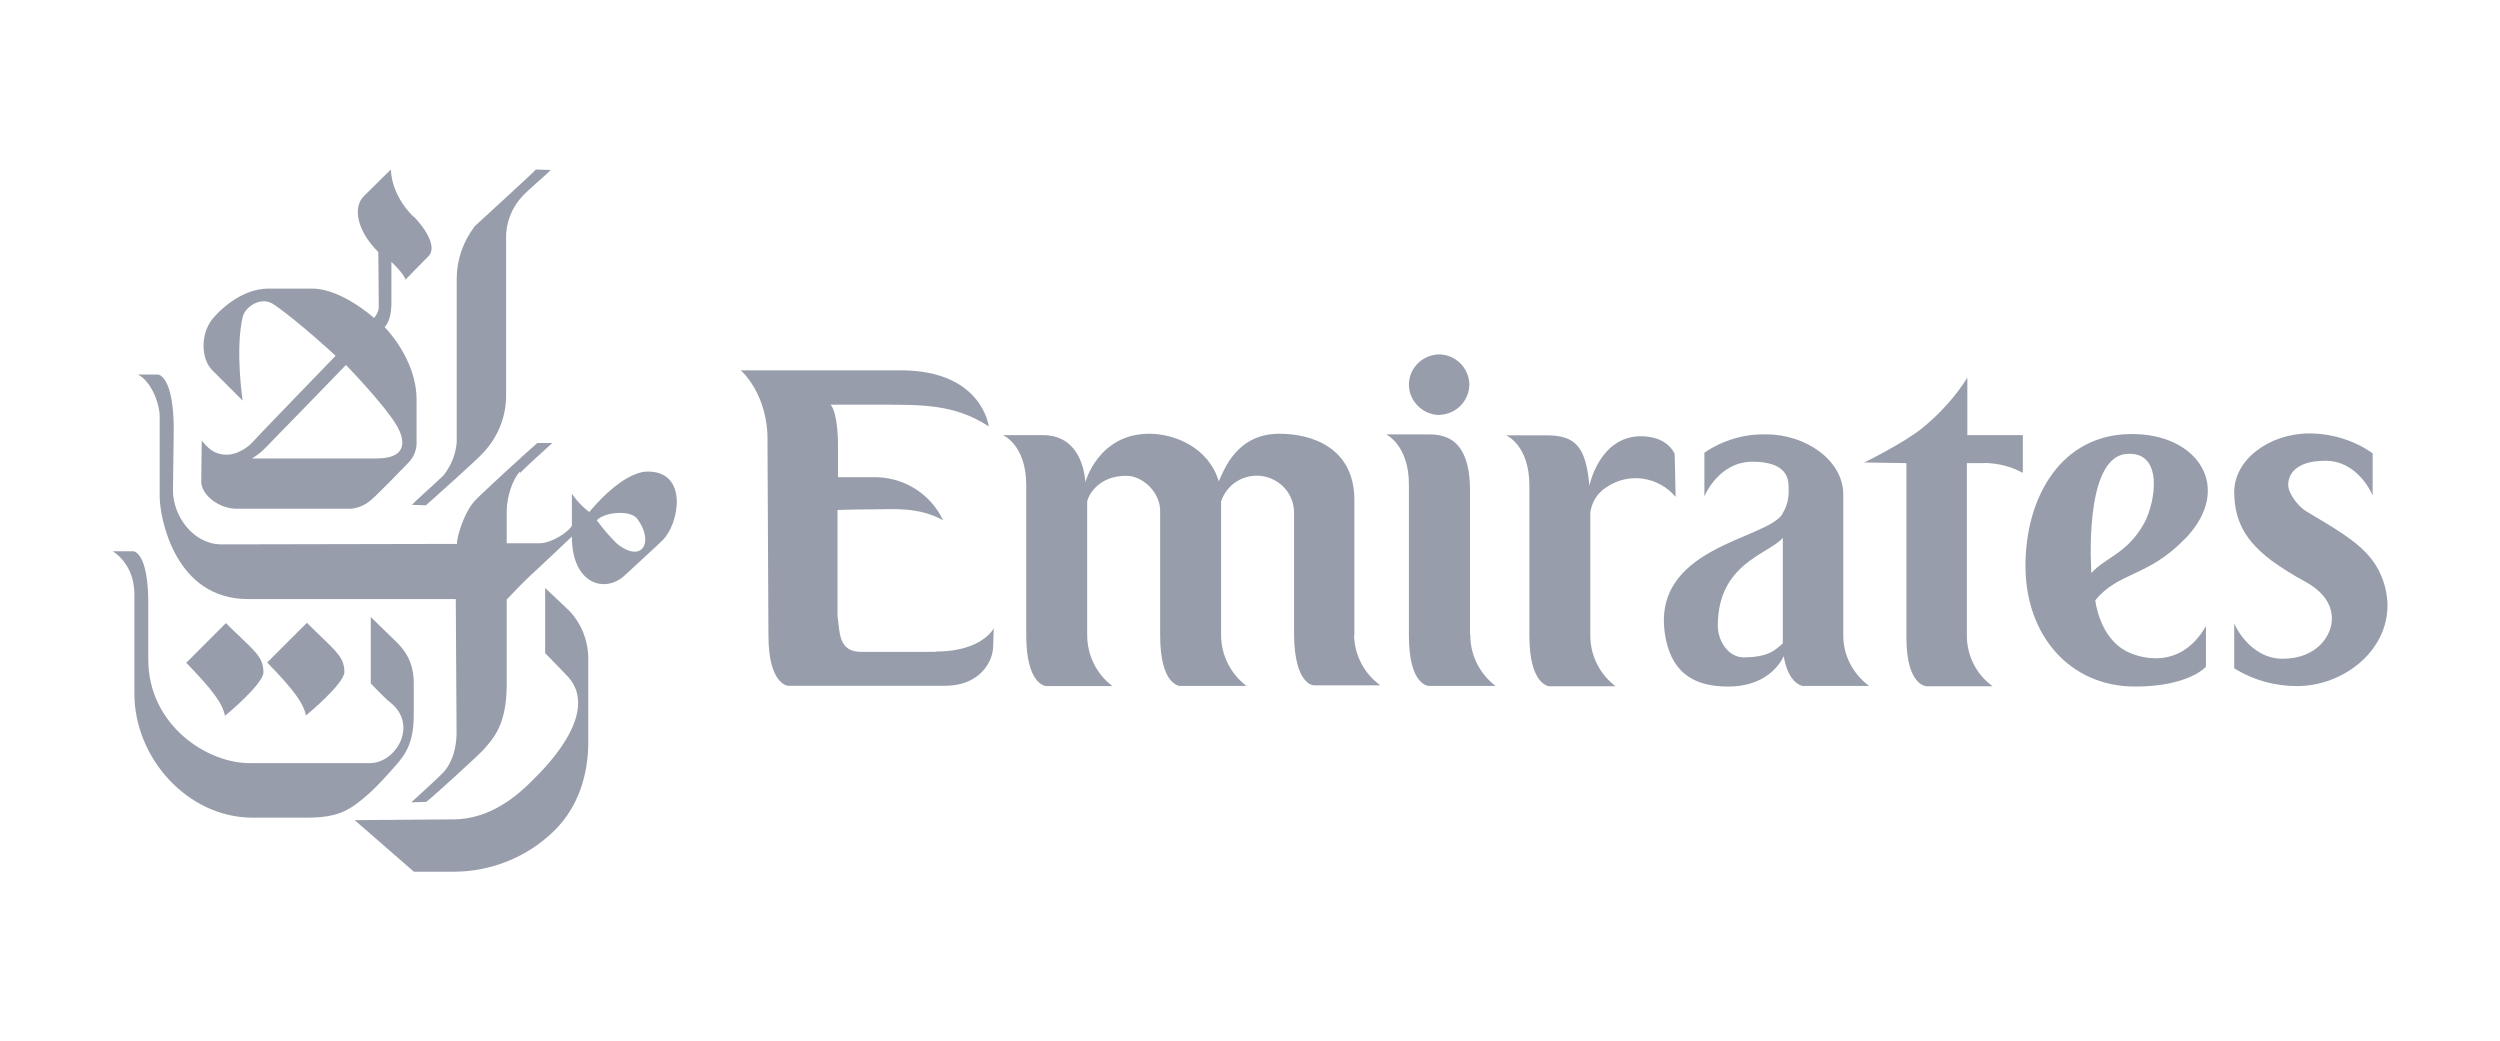 <?xml version="1.0" encoding="UTF-8"?>
<svg xmlns="http://www.w3.org/2000/svg" id="Layer_2" width="160" height="66.63" viewBox="0 0 160 66.63">
  <g id="Layer_2-2">
    <rect id="Rectangle_47" width="160" height="66.63" fill="none"></rect>
    <path id="b" d="M30.37,14.5c-.73.96-1.14,2.13-1.14,3.33v10.45c-.05.79-.36,1.53-.85,2.15-.28.28-1.88,1.71-2.02,1.88l.9.03c.3-.28,3.41-3.03,3.71-3.41.9-.98,1.42-2.26,1.42-3.6v-10.04c-.03-1.01.36-2.02,1.06-2.75.38-.41,1.58-1.42,1.8-1.66l-.96-.03c-.19.24-3.6,3.33-3.93,3.65h0Z" fill="#979daa"></path>
    <path id="c" d="M22.7,52.49l3.79,3.3h2.54c2.43,0,4.77-.96,6.49-2.67,1.55-1.55,2.13-3.65,2.13-5.62v-5.43c-.03-1.22-.54-2.4-1.47-3.22-.16-.16-1.29-1.22-1.29-1.22v4.17s1.22,1.25,1.45,1.5c1.12,1.2,1.12,3.39-2.46,6.84-.63.6-2.4,2.3-4.86,2.3l-6.32.05h0Z" fill="#979daa"></path>
    <path id="d" d="M33.25,30.21c-.41.44-.82,1.53-.82,2.51v2.05h2.07c.82,0,1.88-.73,2.1-1.12v-2.05c.3.44.68.85,1.12,1.17.21-.28,2.13-2.56,3.71-2.59,2.64-.03,2.05,3.33.98,4.39-.36.36-1.91,1.77-2.4,2.23-1.25,1.2-3.41.63-3.41-2.46,0,0-2.3,2.18-2.64,2.48s-1.53,1.55-1.53,1.55v5.43c0,2.59-.85,3.47-1.55,4.25-.28.3-3.19,2.97-3.6,3.27l-.96.03s1.71-1.55,2.05-1.91c.38-.41.85-1.22.85-2.59,0-.36-.05-8.51-.05-8.51h-13.31c-4.64,0-5.62-5.13-5.64-6.52v-5.15c0-.85-.54-2.26-1.39-2.7h1.31c.16.05.98.38.98,3.55,0,0-.05,3.65-.05,3.88,0,1.61,1.29,3.44,3.11,3.44l15.06-.03c0-.41.41-1.94,1.14-2.75.41-.46,3.65-3.41,4.01-3.71h.96c-.13.13-1.71,1.53-2.05,1.91h0l-.03-.05h0ZM38.19,33.29c.38.52.82,1.04,1.29,1.5,1.63,1.31,2.4-.11,1.31-1.58-.44-.6-2.1-.44-2.59.08h0Z" fill="#979daa"></path>
    <path id="e" d="M22.04,43.01c0,.73-2.32,2.67-2.46,2.78-.16-.79-.77-1.63-2.48-3.39l2.54-2.54c1.71,1.71,2.4,2.1,2.4,3.14h0Z" fill="#979daa"></path>
    <path id="f" d="M26.46,13.84c.52.52,1.61,1.88.96,2.56-.57.57-1.47,1.5-1.47,1.5-.05-.33-.9-1.14-.9-1.14v2.75c-.03,1.12-.44,1.42-.44,1.42,0,0,2.05,2.02,2.05,4.64v2.67c.03.49-.16,1.01-.52,1.37-.19.21-2.07,2.13-2.38,2.38-.44.38-.98.6-1.55.57h-7.07c-1.12,0-2.26-.88-2.26-1.74,0-.21.03-2.62.03-2.62.36.41.73.9,1.61.9.71,0,1.42-.54,1.61-.77s5.35-5.56,5.35-5.56c0,0-2.4-2.23-3.98-3.3-.77-.52-1.8.13-1.97.82-.49,2.13,0,5.35,0,5.35l-1.94-1.94c-.79-.79-.77-2.56.19-3.49.13-.16,1.58-1.74,3.39-1.74h2.81c1.88,0,3.96,1.88,3.96,1.88.16-.19.28-.41.3-.65,0-.98-.03-3.57-.03-3.57-1.42-1.42-1.61-2.89-.93-3.57,1.29-1.29,1.74-1.71,1.74-1.71,0,0-.05,1.55,1.45,3.03h0v-.03ZM17.6,28.03c-.71.73-.82.9-1.47,1.31h7.97c2.15,0,1.71-1.34,1.34-2.02-.79-1.39-3.3-3.96-3.3-3.96,0,0-4.39,4.53-4.53,4.66h0Z" fill="#979daa"></path>
    <path id="g" d="M8.52,35.28h-1.31s1.39.77,1.39,2.75v6.36c0,4.12,3.41,7.94,7.56,7.94h3.47c2.07,0,2.81-.49,4.06-1.61.46-.41,1.06-1.09,1.29-1.34.71-.82,1.5-1.47,1.5-3.6v-2.07c0-1.8-1.04-2.54-1.55-3.05-.33-.33-1.2-1.17-1.2-1.17v4.25s.88.93,1.25,1.22c1.8,1.42.38,3.88-1.31,3.88h-7.61c-2.78.05-6.57-2.43-6.57-6.63v-3.44c.03-3.49-.96-3.49-.96-3.49h0Z" fill="#979daa"></path>
    <path id="h" d="M16.86,43.03c0,.73-2.32,2.67-2.46,2.78-.16-.79-.77-1.63-2.48-3.39l2.54-2.54c1.69,1.69,2.4,2.07,2.4,3.14h0Z" fill="#979daa"></path>
    <path id="i" d="M92.14,26.55c1.08-.04,1.9-.92,1.9-1.97-.04-1.08-.92-1.9-1.97-1.9-1.05.04-1.9.89-1.9,1.94s.89,1.94,1.97,1.94h0Z" fill="#979daa"></path>
    <path id="j" d="M59.89,41.72h-4.76c-1.49,0-1.37-1.24-1.53-2.29v-6.79s1.05-.04,2.22-.04c1.3,0,2.95-.19,4.54.7-.82-1.74-2.6-2.82-4.54-2.76h-2.19v-2.19s0-1.9-.47-2.45h3.14c2.7,0,4.8-.04,6.98,1.39,0,0-.41-3.59-5.65-3.59h-10.22s1.78,1.53,1.71,4.6l.06,12.38c0,3.11,1.24,3.21,1.24,3.21h10.06c2.29,0,3.08-1.62,3.08-2.51l.04-1.17s-.73,1.49-3.72,1.49h0Z" fill="#979daa"></path>
    <path id="k" d="M86.68,40.67v-8.66c0-3.37-2.73-4.25-4.8-4.25-2.7,0-3.52,2.25-3.88,3.05-.61-2.1-2.73-3.05-4.45-3.05-3.27,0-4.09,3.11-4.09,3.11,0,0-.06-3.02-2.7-3.02h-2.57s1.49.61,1.49,3.21v9.62c0,3.17,1.27,3.23,1.27,3.23h4.25c-1.02-.76-1.62-1.97-1.62-3.27v-8.54c.06-.38.7-1.65,2.51-1.65,1.05,0,2.19,1.08,2.16,2.29v7.93c0,3.21,1.27,3.23,1.27,3.23h4.25c-1.02-.79-1.62-1.97-1.62-3.27v-8.54c.41-1.24,1.74-1.94,3.02-1.53.96.32,1.62,1.17,1.65,2.19v7.9c.04,3.23,1.27,3.21,1.27,3.21h4.25c-1.05-.76-1.65-1.94-1.68-3.21h0v.02Z" fill="#979daa"></path>
    <path id="l" d="M94.1,40.67c0,1.27.61,2.47,1.62,3.23h-4.25s-1.3.04-1.3-3.21v-9.68c0-2.54-1.46-3.21-1.46-3.21h2.57c.92,0,2.8,0,2.8,3.59v9.21h0l.04.06h0Z" fill="#979daa"></path>
    <path id="m" d="M107.18,29.06s-.41-1.14-2.16-1.14c-2.67,0-3.3,3.17-3.3,3.17-.22-2.51-.89-3.23-2.76-3.23h-2.57s1.49.61,1.49,3.21v9.62c0,3.17,1.27,3.23,1.27,3.23h4.25c-1.02-.76-1.62-1.97-1.62-3.23v-7.9c.1-.67.47-1.27,1.05-1.62,1.43-.96,3.3-.67,4.41.63l-.06-2.73h0Z" fill="#979daa"></path>
    <path id="n" d="M126.95,29.63c.89,0,1.74.22,2.51.63v-2.41h-3.55v-3.68c-.76,1.21-1.74,2.29-2.86,3.21-1.21.98-3.74,2.22-3.74,2.22l2.7.04v11.17c0,3.11,1.3,3.11,1.3,3.11h4.22c-1.02-.73-1.62-1.9-1.65-3.14v-11.14c1.14,0,.38,0,1.08,0h0Z" fill="#979daa"></path>
    <path id="o" d="M139.84,34.48c-2.38,2.47-4.25,2.1-5.74,3.94,0,0,.25,2.47,2.13,3.33.63.29,3.27,1.24,4.95-1.68v2.6s-1.08,1.27-4.54,1.27c-4.16,0-7.01-3.27-7.01-7.72s2.31-8.41,6.73-8.44c4.29-.06,6.64,3.43,3.49,6.7ZM137.24,33.46c.7-1.3,1.27-4.6-1.14-4.41-2.8.22-2.25,7.62-2.25,7.62.92-1.02,2.31-1.24,3.39-3.21h0Z" fill="#979daa"></path>
    <path id="p" d="M111.59,42.07c-.96,0-1.65-1.02-1.65-2.03,0-4,3.27-4.57,4.16-5.62v6.76c-.41.32-.79.89-2.51.89h0ZM114.1,32.86c-.98,1.71-8.66,2.1-7.49,8.03.47,2.35,2.03,3.05,4,3.05s3.08-.98,3.55-1.94c.29,1.78,1.21,1.9,1.21,1.9h4.25c-1.02-.76-1.65-1.94-1.65-3.21v-9.05c0-2.16-2.38-3.84-4.92-3.84-1.43-.04-2.8.38-3.97,1.17v2.8s.89-2.22,3.08-2.22,2.31,1.08,2.31,1.62c.04.57-.06,1.17-.38,1.68h0v.02Z" fill="#979daa"></path>
    <path id="q" d="M149.24,39.53c.04,1.14-.98,2.63-3.14,2.63s-3.11-2.25-3.11-2.25v2.86c1.21.76,2.6,1.14,4.03,1.14,2.88,0,5.84-2.19,5.78-5.27-.04-1.02-.38-2-.98-2.8-.98-1.3-2.76-2.22-4.16-3.08-.79-.47-1.21-1.37-1.21-1.65-.04-.54.25-1.62,2.38-1.62s3.02,2.22,3.02,2.22v-2.7c-1.17-.82-2.6-1.27-4.06-1.27-2.54,0-4.86,1.68-4.8,3.84.04,1.9.82,3.11,2.38,4.29.7.51,1.43.96,2.19,1.37,1.21.67,1.65,1.49,1.68,2.29h0Z" fill="#979daa"></path>
  </g>
</svg>
